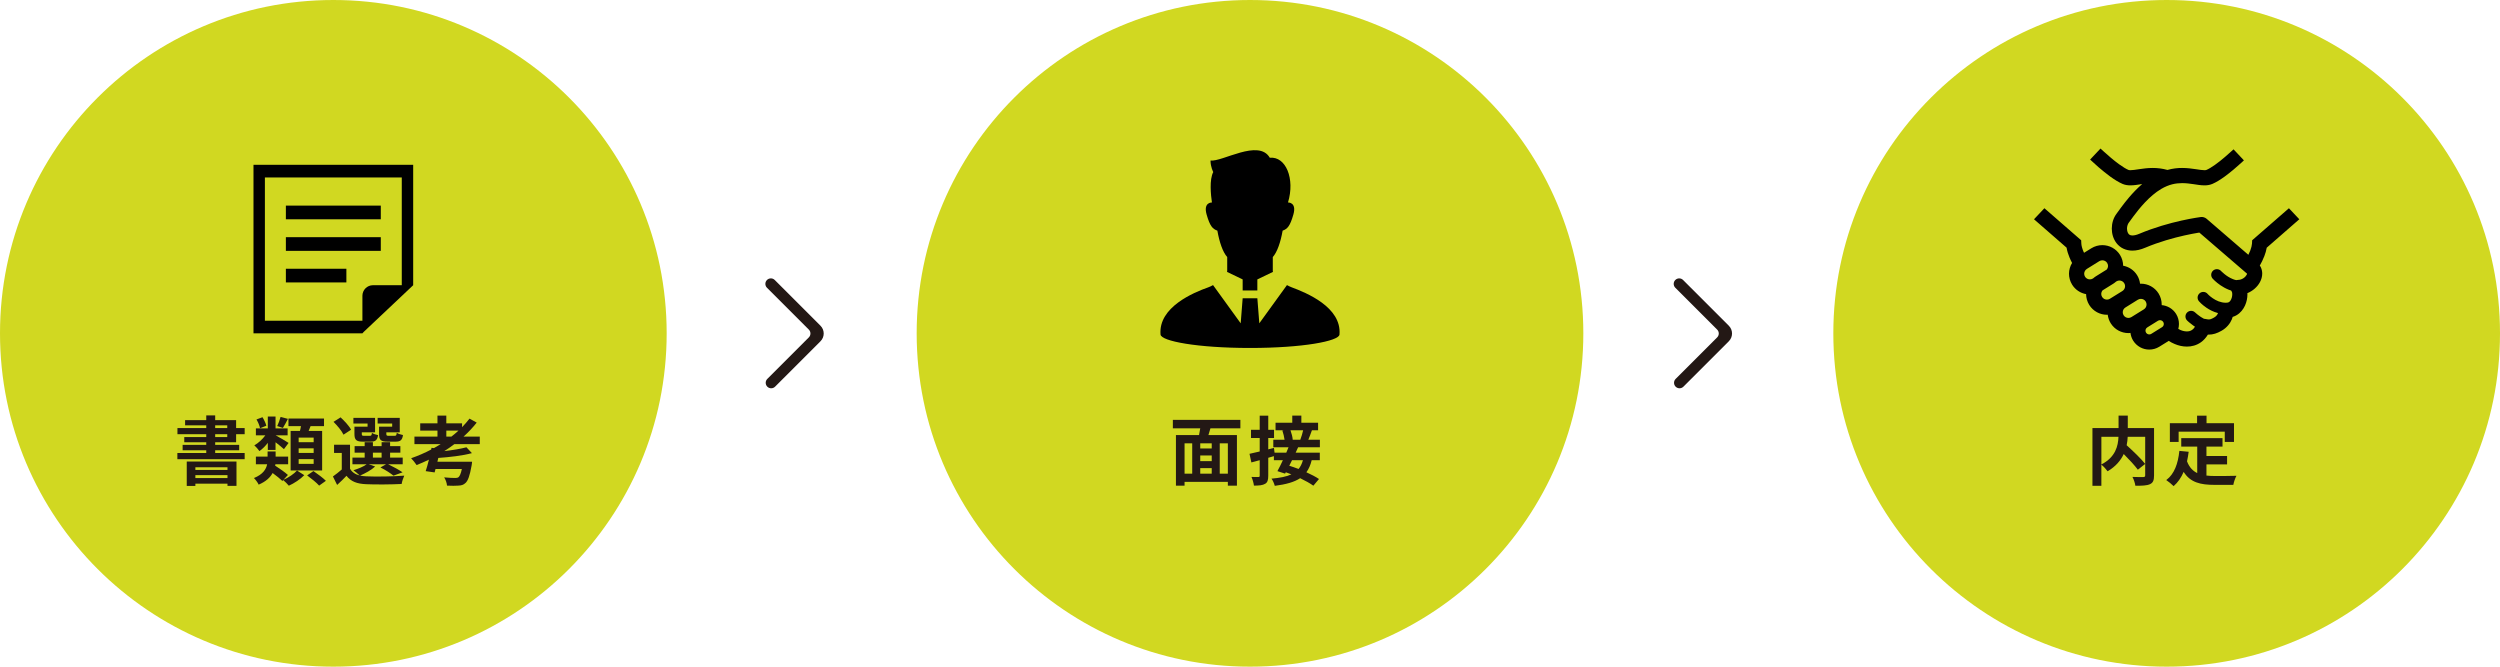 <?xml version="1.0" encoding="utf-8"?>
<!-- Generator: Adobe Illustrator 17.0.0, SVG Export Plug-In . SVG Version: 6.00 Build 0)  -->
<!DOCTYPE svg PUBLIC "-//W3C//DTD SVG 1.1//EN" "http://www.w3.org/Graphics/SVG/1.1/DTD/svg11.dtd">
<svg version="1.1" id="レイヤー_1" xmlns="http://www.w3.org/2000/svg" xmlns:xlink="http://www.w3.org/1999/xlink" x="0px"
	 y="0px" width="600px" height="160px" viewBox="-240 -20 600 160" enable-background="new -240 -20 600 160" xml:space="preserve">
<g>
	<circle fill="#D1D821" cx="-160" cy="60" r="80"/>
	<circle fill="#D1D821" cx="60" cy="60" r="80"/>
	<circle fill="#D1D821" cx="280" cy="60" r="80"/>
	<g>
		<g>
			<path fill="#231815" d="M-188.357,86.142v0.63h5.762v1.297h-5.762v0.648h7.076v1.494h-16.15v-1.494h6.932v-0.648h-5.671v-1.297
				h5.671v-0.63h-5.275v-1.243h5.275v-0.684h-6.914v-1.477h6.914v-0.666h-5.077V80.83h5.077v-1.135h2.143v1.135h5.023v1.908h2.052
				v1.477h-2.052v1.927H-188.357z M-195.181,90.769h11.938v5.834h-2.161V96.08h-7.706v0.541h-2.071V90.769z M-193.11,92.137v0.648
				h7.706v-0.648H-193.11z M-185.404,94.73v-0.703h-7.706v0.703H-185.404z M-188.357,82.738h2.899v-0.666h-2.899V82.738z
				 M-188.357,84.898h2.899v-0.684h-2.899V84.898z"/>
			<path fill="#231815" d="M-171.978,95.162c1.225-0.54,2.575-1.459,3.259-2.232l1.746,1.116c-0.9,0.937-2.431,1.962-3.709,2.521
				c-0.324-0.396-0.9-0.973-1.351-1.351l-0.198,0.216c-0.504-0.504-1.44-1.242-2.341-1.908c-0.576,1.062-1.584,2.035-3.349,2.791
				c-0.198-0.469-0.756-1.207-1.134-1.584c2.179-0.883,2.935-2.125,3.169-3.313h-2.701V89.58h2.809v-1.225h1.927v1.225h3.007v1.837
				h-3.061c-0.018,0.108-0.036,0.233-0.054,0.342c1.044,0.667,2.376,1.603,3.061,2.233L-171.978,95.162z M-175.723,86.285
				c-0.612,0.793-1.314,1.494-2.017,1.98c-0.288-0.432-0.846-1.062-1.224-1.387c0.954-0.521,1.944-1.439,2.646-2.395h-2.269v-1.674
				h2.863v-2.846h1.854v2.846h2.899v1.674h-2.863c0.738,0.379,2.611,1.495,3.097,1.818l-1.117,1.495
				c-0.45-0.433-1.278-1.08-2.017-1.656v1.837h-1.854V86.285z M-177.596,82.774c-0.09-0.576-0.45-1.44-0.846-2.106l1.44-0.541
				c0.396,0.648,0.792,1.477,0.918,2.053L-177.596,82.774z M-170.897,80.523c-0.432,0.828-0.847,1.621-1.207,2.179l-1.369-0.45
				c0.306-0.611,0.648-1.549,0.811-2.196L-170.897,80.523z M-168.017,83.422c0.108-0.377,0.18-0.773,0.252-1.152h-3.007v-1.818
				h8.534v1.818h-3.223c-0.162,0.396-0.324,0.793-0.468,1.152h3.241v9.489h-7.562v-9.489H-168.017z M-164.722,85.025h-3.601v1.098
				h3.601V85.025z M-164.722,87.6h-3.601v1.099h3.601V87.6z M-164.722,90.192h-3.601v1.135h3.601V90.192z M-164.776,93.056
				c0.972,0.666,2.323,1.656,2.989,2.341l-1.62,1.152c-0.594-0.685-1.891-1.729-2.881-2.449L-164.776,93.056z"/>
			<path fill="#231815" d="M-149.963,91.957c-0.9,0.846-2.413,1.675-3.637,2.179c0.45,0.108,0.936,0.162,1.476,0.181
				c2.215,0.107,6.626,0.053,9.147-0.162c-0.234,0.485-0.54,1.422-0.63,1.998c-2.287,0.126-6.266,0.162-8.517,0.055
				c-2.16-0.091-3.637-0.613-4.717-2.018c-0.684,0.721-1.386,1.423-2.25,2.197l-1.008-2.035c0.648-0.468,1.44-1.062,2.125-1.674
				v-3.979h-1.854v-1.963h3.835v5.762c0.486,0.847,1.278,1.368,2.323,1.62c-0.36-0.359-1.08-0.972-1.512-1.26
				c1.17-0.36,2.431-0.864,3.187-1.44h-3.421v-1.585h2.935v-1.188h-2.413v-1.566h2.413v-0.955h1.98v0.955h2.089v-0.955h2.035v0.955
				h2.467v1.566h-2.467v1.188h3.025v1.585h-3.511c1.242,0.595,2.665,1.368,3.475,1.944l-2.179,0.793
				c-0.684-0.559-1.945-1.387-3.133-1.963l1.368-0.774h-4.195L-149.963,91.957z M-157.562,84.322
				c-0.396-0.882-1.477-2.178-2.395-3.078l1.692-1.08c0.937,0.863,2.071,2.07,2.521,2.971L-157.562,84.322z M-151.782,81.641h-3.403
				v-1.352h5.204v3.476h-3.187v0.378c0,0.379,0.072,0.45,0.54,0.45h1.386c0.36,0,0.432-0.108,0.504-0.702
				c0.306,0.234,0.99,0.45,1.477,0.54c-0.18,1.225-0.667,1.566-1.747,1.566h-1.891c-1.584,0-2.035-0.414-2.035-1.854v-1.746h3.151
				V81.641z M-150.503,89.832h2.089v-1.188h-2.089V89.832z M-145.876,81.641h-3.493v-1.352h5.312v3.476h-3.223v0.36
				c0,0.396,0.09,0.468,0.54,0.468h1.458c0.36,0,0.432-0.108,0.504-0.72c0.324,0.234,1.026,0.449,1.494,0.54
				c-0.18,1.242-0.648,1.584-1.782,1.584h-1.927c-1.621,0-2.035-0.414-2.035-1.854v-1.746h3.151V81.641z"/>
			<path fill="#231815" d="M-130.955,86.592c-0.774,0.594-1.584,1.152-2.413,1.674c2.017-0.234,3.979-0.558,5.312-0.918l1.314,1.404
				c-2.233,0.612-5.33,0.955-8.066,1.152l-0.216,0.918h8.318c0,0-0.036,0.595-0.108,0.9c-0.432,2.432-0.864,3.655-1.477,4.195
				c-0.486,0.469-0.972,0.595-1.729,0.631c-0.594,0.054-1.62,0.054-2.701,0c-0.036-0.595-0.306-1.404-0.684-1.98
				c1.044,0.107,2.179,0.144,2.646,0.144c0.342,0,0.576-0.036,0.792-0.181c0.288-0.233,0.576-0.846,0.81-1.98h-6.32l-0.216,0.828
				l-2.143-0.306c0.252-0.756,0.522-1.729,0.774-2.755c-0.972,0.469-1.962,0.9-2.953,1.297c-0.288-0.433-0.918-1.242-1.314-1.639
				c1.638-0.576,3.259-1.26,4.807-2.089l0.09-0.414l0.576,0.072c0.558-0.306,1.098-0.63,1.621-0.954h-6.302v-1.801h5.528v-1.44
				h-4.141v-1.747h4.141V79.75h2.125v1.854h3.781v0.919c0.648-0.667,1.242-1.351,1.783-2.053l1.729,0.954
				c-0.937,1.188-1.999,2.322-3.169,3.367h3.907v1.801H-130.955z M-131.675,84.791c0.594-0.469,1.17-0.937,1.71-1.44h-2.917v1.44
				H-131.675z"/>
		</g>
	</g>
	<g>
		<g>
			<path fill="#231815" d="M50.507,82.793c-0.162,0.558-0.342,1.098-0.486,1.62h6.842v12.153h-2.179v-0.918H44.295v0.918h-2.071
				V84.413h5.546c0.108-0.522,0.216-1.081,0.288-1.62h-6.572v-2.018h16.205v2.018H50.507z M44.295,93.686h1.836v-7.292h-1.836
				V93.686z M50.813,86.394h-2.755v1.242h2.755V86.394z M50.813,89.311h-2.755v1.368h2.755V89.311z M48.058,93.686h2.755v-1.332
				h-2.755V93.686z M54.684,86.394h-1.945v7.292h1.945V86.394z"/>
			<path fill="#231815" d="M71.549,87.348c-0.18,0.414-0.377,0.864-0.594,1.297h5.798v1.801h-1.944
				c-0.289,1.17-0.703,2.124-1.279,2.898c1.189,0.54,2.27,1.098,3.025,1.62l-1.35,1.603c-0.757-0.559-1.909-1.188-3.17-1.801
				c-1.404,0.937-3.367,1.477-6.086,1.837c-0.162-0.595-0.486-1.333-0.792-1.729c2.071-0.181,3.619-0.486,4.771-1.026
				c-0.45-0.18-0.9-0.36-1.332-0.504l-0.181,0.324l-1.836-0.595c0.396-0.72,0.864-1.656,1.314-2.628h-2.161v-0.973
				c-0.45,0.126-0.899,0.27-1.351,0.396v4.285c0,1.062-0.18,1.638-0.756,1.962c-0.594,0.36-1.44,0.433-2.683,0.433
				c-0.054-0.576-0.324-1.494-0.594-2.089c0.703,0.036,1.441,0.036,1.674,0.019c0.216,0,0.306-0.072,0.306-0.343v-3.69l-1.998,0.539
				l-0.45-2.07c0.685-0.145,1.53-0.342,2.448-0.559v-3.24h-2.088v-1.963h2.088v-3.385h2.053v3.385h1.387v1.963h-1.387v2.736
				l1.369-0.359l0.144,1.152h2.81c0.197-0.451,0.377-0.883,0.539-1.297H65.59v-1.818h2.701c-0.091-0.666-0.289-1.531-0.523-2.197
				l0.361-0.071H66.13V81.46h4.015v-1.71h2.18v1.71h4.015v1.801h-1.477c-0.288,0.828-0.595,1.62-0.864,2.269h2.773v1.818H71.549z
				 M70.091,90.445c-0.216,0.449-0.45,0.899-0.666,1.332c0.702,0.216,1.458,0.486,2.232,0.773c0.468-0.558,0.811-1.26,1.044-2.105
				H70.091z M69.713,83.261c0.27,0.756,0.504,1.656,0.54,2.251l-0.072,0.018h1.891c0.253-0.648,0.522-1.549,0.685-2.269H69.713z"/>
		</g>
	</g>
	<g>
		<g>
			<path fill="#231815" d="M276.971,94.117c0,1.152-0.234,1.747-0.99,2.09c-0.738,0.342-1.891,0.377-3.493,0.377
				c-0.071-0.611-0.396-1.566-0.702-2.124c1.062,0.054,2.269,0.036,2.611,0.036c0.342-0.018,0.449-0.108,0.449-0.433v-9.236h-4.195
				c-0.035,0.666-0.107,1.332-0.252,2.034c1.531,1.387,3.476,3.241,4.447,4.483l-1.764,1.387c-0.721-0.99-2.071-2.448-3.386-3.763
				c-0.702,1.512-1.908,2.988-3.871,4.141c-0.306-0.432-0.972-1.188-1.494-1.584v5.077h-2.143V82.738h6.266V79.75h2.215v2.988h6.302
				V94.117z M264.331,91.471c3.403-1.764,4.015-4.43,4.104-6.644h-4.104V91.471z"/>
			<path fill="#231815" d="M289.551,94.136c0.648,0.072,1.332,0.108,2.053,0.108c0.973,0,3.943,0,5.149-0.055
				c-0.306,0.522-0.648,1.549-0.757,2.179h-4.501c-3.331,0-5.798-0.54-7.418-3.114c-0.595,1.386-1.387,2.538-2.413,3.42
				c-0.359-0.377-1.26-1.134-1.764-1.458c1.943-1.44,2.826-3.925,3.15-7.004l2.232,0.216c-0.107,0.811-0.234,1.566-0.396,2.287
				c0.541,1.44,1.387,2.305,2.449,2.826v-6.355h-3.835V85.15h9.903v2.035h-3.854v2.251h4.951v2.017h-4.951V94.136z M282.871,86.069
				h-2.107v-4.501h6.536v-1.801h2.269v1.801h6.59v4.501h-2.215v-2.467h-11.072V86.069z"/>
		</g>
	</g>
	<g>
		<path d="M309.343,29.978l-8.827,7.69l-0.036,0.774c-0.028,0.436-0.172,1.055-0.419,1.701c-0.136,0.337-0.292,0.674-0.455,1.01
			l-10.01-8.636c-0.391-0.337-0.91-0.492-1.419-0.428c-0.092,0.018-7.435,0.938-14.751,4.022c-0.729,0.309-1.274,0.401-1.639,0.401
			c-0.299,0-0.473-0.055-0.61-0.118c-0.2-0.1-0.337-0.227-0.473-0.491c-0.137-0.255-0.227-0.628-0.227-1.029
			c0-0.563,0.2-1.138,0.427-1.419c0.283-0.364,0.628-0.865,1.101-1.511c0.71-0.955,1.674-2.193,2.822-3.404
			c1.146-1.21,2.475-2.375,3.867-3.194c1.883-1.11,3.494-1.383,5.014-1.393c0.938,0,1.838,0.119,2.721,0.246
			c0.874,0.127,1.72,0.291,2.638,0.291c0.583,0,1.201-0.064,1.848-0.328h0.009c1.002-0.427,1.983-1.056,2.976-1.766
			c1.474-1.074,2.93-2.338,4.04-3.349c0.219-0.191,0.419-0.382,0.601-0.555l-2.484-2.647c-0.547,0.509-1.257,1.146-2.021,1.792
			c-0.782,0.674-1.629,1.356-2.43,1.92c-0.801,0.573-1.565,1.028-2.084,1.237c-0.028,0.019-0.172,0.055-0.455,0.055
			c-0.436,0.009-1.183-0.109-2.102-0.246c-0.919-0.136-2.021-0.291-3.258-0.291c-1.073-0.009-2.266,0.128-3.522,0.474
			c-1.247-0.346-2.439-0.474-3.522-0.474c-1.238,0-2.329,0.156-3.249,0.291c-0.919,0.137-1.665,0.255-2.111,0.246
			c-0.273,0-0.419-0.036-0.446-0.055c-0.555-0.219-1.384-0.728-2.239-1.346c-1.301-0.938-2.685-2.139-3.731-3.094
			c-0.283-0.255-0.538-0.491-0.765-0.7l-2.493,2.647c0.537,0.501,1.237,1.147,2.02,1.83c0.874,0.746,1.848,1.546,2.83,2.265
			c0.992,0.71,1.975,1.338,2.975,1.766c0.646,0.264,1.274,0.328,1.848,0.328c0.919,0,1.775-0.155,2.648-0.291
			c0.063-0.009,0.118-0.009,0.172-0.019c-1.21,1.038-2.266,2.167-3.158,3.213c-0.755,0.882-1.384,1.711-1.893,2.393
			c-0.491,0.674-0.874,1.219-1.047,1.438c-0.828,1.074-1.183,2.366-1.192,3.649c0.009,1.201,0.328,2.457,1.155,3.513
			c0.41,0.519,0.956,0.983,1.611,1.292c0.655,0.309,1.41,0.474,2.184,0.474c0.974,0,1.984-0.237,3.058-0.692
			c3.367-1.419,6.844-2.375,9.455-2.957c1.311-0.291,2.403-0.491,3.167-0.619c0.146-0.028,0.264-0.045,0.382-0.064l11.439,9.855
			v0.01h0.009c0,0.036-0.019,0.136-0.1,0.291c-0.136,0.255-0.436,0.592-0.818,0.828c-0.382,0.236-0.828,0.373-1.247,0.373
			c-0.155,0-0.3,0.028-0.446,0.054c-0.255-0.054-0.519-0.127-0.773-0.236c-0.792-0.309-1.529-0.801-2.047-1.228
			c-0.264-0.21-0.474-0.401-0.61-0.537l-0.155-0.146l-0.036-0.036v-0.009c-0.274-0.291-0.646-0.437-1.01-0.437
			c-0.328,0-0.655,0.118-0.919,0.355c-0.555,0.51-0.592,1.375-0.082,1.929c0.045,0.055,0.728,0.801,1.855,1.575
			c0.556,0.382,1.238,0.773,2.012,1.082c0.172,0.064,0.363,0.137,0.554,0.191c0.055,0.118,0.118,0.237,0.2,0.346h-0.009l0.009,0.01
			c0.028,0.054,0.083,0.273,0.073,0.537c0.01,0.5-0.172,1.155-0.436,1.52c-0.128,0.191-0.255,0.3-0.382,0.373
			c-0.137,0.073-0.264,0.118-0.51,0.127h-0.091c-0.045-0.009-0.1,0-0.146,0.009c-0.009,0-0.009,0-0.009,0
			c-1.183,0-2.284-0.509-3.094-1.065c-0.41-0.273-0.737-0.554-0.955-0.755c-0.109-0.1-0.191-0.181-0.236-0.236l-0.055-0.054
			l-0.009-0.01v-0.009c-0.264-0.309-0.646-0.464-1.028-0.464c-0.318,0-0.637,0.109-0.892,0.337c-0.573,0.491-0.636,1.356-0.136,1.92
			c0.045,0.063,0.682,0.782,1.775,1.529c0.719,0.491,1.665,1.001,2.784,1.292c-0.018,0.028-0.028,0.064-0.036,0.091
			c-0.146,0.328-0.346,0.656-0.91,0.983c-0.373,0.219-0.646,0.328-0.837,0.392c-0.191,0.054-0.291,0.063-0.427,0.063
			c-0.182,0-0.446-0.036-0.882-0.127c-0.083-0.019-0.164-0.019-0.246-0.028c-0.028-0.009-0.054-0.018-0.091-0.036
			c-0.446-0.219-1.001-0.601-1.411-0.928c-0.2-0.155-0.372-0.309-0.492-0.41l-0.136-0.127l-0.028-0.028h-0.009
			c-0.546-0.528-1.41-0.5-1.929,0.036c-0.519,0.546-0.5,1.41,0.045,1.929c0.027,0.027,0.601,0.582,1.41,1.155
			c0.137,0.109,0.3,0.21,0.455,0.309c-0.218,0.356-0.455,0.601-0.682,0.755c-0.364,0.255-0.754,0.373-1.265,0.373
			c-0.455,0-0.992-0.109-1.529-0.337c-0.182-0.073-0.355-0.182-0.528-0.273c0.1-0.391,0.155-0.783,0.155-1.183
			c0-0.819-0.219-1.656-0.682-2.403c-0.783-1.256-2.093-2.001-3.468-2.119c0-0.046,0.01-0.1,0.01-0.146
			c0-0.901-0.246-1.82-0.746-2.639c-0.938-1.511-2.567-2.357-4.222-2.357h-0.028c-0.073,0-0.137,0.009-0.2,0.009
			c-0.082-0.71-0.309-1.41-0.71-2.047c-0.773-1.247-2.011-2.029-3.349-2.275c-0.01-0.882-0.255-1.784-0.746-2.584
			c-0.946-1.52-2.584-2.357-4.25-2.357c-0.901,0-1.82,0.245-2.639,0.755l-1.747,1.082c-0.045-0.091-0.1-0.191-0.136-0.282
			c-0.31-0.728-0.501-1.457-0.519-1.947l-0.036-0.774l-8.827-7.69l-2.494,2.648l7.818,6.816c0.136,0.819,0.391,1.601,0.691,2.329
			c0.191,0.474,0.41,0.92,0.627,1.338c-0.473,0.782-0.737,1.683-0.737,2.584c0,0.901,0.245,1.82,0.755,2.639
			c0.773,1.238,2.011,2.021,3.349,2.266c0.009,0.882,0.255,1.784,0.746,2.584c0.947,1.52,2.584,2.367,4.25,2.367
			c0.064,0,0.127-0.01,0.191-0.019c0.091,0.71,0.318,1.41,0.719,2.056c0.946,1.521,2.584,2.358,4.25,2.358
			c0.164,0,0.328-0.019,0.491-0.036c0.082,0.636,0.291,1.273,0.646,1.847c0.865,1.384,2.357,2.157,3.867,2.148
			c0.819,0,1.656-0.219,2.402-0.682l2.275-1.41c0.446,0.291,0.91,0.546,1.411,0.746c0.91,0.391,1.911,0.627,2.939,0.627
			c1.129,0.009,2.33-0.3,3.358-1.028c0.664-0.464,1.228-1.101,1.692-1.856c0.073,0,0.137,0.009,0.21,0.009
			c0.473,0,0.983-0.063,1.501-0.227c0.51-0.155,1.019-0.391,1.566-0.7c1.301-0.738,2.084-1.82,2.466-2.739
			c0.082-0.21,0.146-0.401,0.2-0.583c0.309-0.1,0.618-0.219,0.892-0.382c1.001-0.573,1.656-1.456,2.065-2.339
			c0.401-0.891,0.582-1.82,0.582-2.711c0-0.092-0.009-0.173-0.018-0.264c0.664-0.264,1.256-0.646,1.756-1.083
			c0.519-0.455,0.955-0.983,1.274-1.583c0.318-0.592,0.537-1.283,0.537-2.03c0-0.492-0.1-1.001-0.318-1.483
			c-0.064-0.155-0.164-0.291-0.264-0.437c0.391-0.691,0.782-1.465,1.101-2.302c0.245-0.637,0.445-1.302,0.564-1.993l7.817-6.825
			L309.343,29.978z M262.369,46.795l-0.082,0.054c-0.227,0.137-0.474,0.201-0.719,0.201c-0.455,0-0.901-0.219-1.156-0.637
			c-0.145-0.228-0.209-0.474-0.209-0.719c0.009-0.455,0.228-0.892,0.646-1.156l2.994-1.865c0.236-0.136,0.473-0.2,0.719-0.2
			c0.464,0,0.901,0.227,1.155,0.637l1.547-0.956l-1.547,0.965c0.146,0.227,0.21,0.464,0.21,0.71
			c-0.009,0.318-0.118,0.627-0.328,0.874l-2.575,1.601C262.787,46.449,262.579,46.613,262.369,46.795z M266.382,51.699
			c-0.228,0.146-0.474,0.21-0.719,0.21c-0.455,0-0.901-0.228-1.156-0.646c-0.145-0.227-0.209-0.465-0.209-0.71
			c0.009-0.318,0.118-0.628,0.328-0.874l2.574-1.601c0.237-0.146,0.446-0.319,0.647-0.491l0.091-0.055
			c0.236-0.146,0.473-0.209,0.719-0.209c0.464,0.009,0.901,0.227,1.155,0.646c0.146,0.228,0.21,0.464,0.21,0.71
			c-0.009,0.464-0.227,0.9-0.646,1.164L266.382,51.699z M274.536,54.238l-3.003,1.865c-0.228,0.137-0.465,0.201-0.71,0.201
			c-0.464,0-0.901-0.227-1.155-0.637c-0.146-0.236-0.21-0.474-0.21-0.719c0-0.464,0.228-0.901,0.646-1.156l2.994-1.865
			c0.227-0.136,0.473-0.2,0.719-0.2c0.455,0,0.891,0.219,1.155,0.637c0.137,0.228,0.201,0.473,0.201,0.719
			C275.173,53.538,274.954,53.974,274.536,54.238z M278.886,58.524l-2.575,1.601c-0.155,0.1-0.309,0.137-0.483,0.137
			c-0.3,0-0.601-0.146-0.773-0.427c-0.092-0.155-0.137-0.309-0.137-0.483c0-0.309,0.155-0.601,0.427-0.764v-0.009l2.575-1.602
			c0.164-0.091,0.319-0.136,0.483-0.136c0.309,0.009,0.601,0.155,0.773,0.436c0.1,0.155,0.137,0.309,0.137,0.474
			C279.313,58.06,279.167,58.352,278.886,58.524z"/>
	</g>
	<g>
		<path d="M70.015,48.96c-0.358-0.134-0.748-0.319-1.145-0.537l-6.635,9.171l-0.472-6.008h-3.526l-0.472,6.009l-6.635-9.172
			c-0.408,0.229-0.802,0.416-1.146,0.537c-3.474,1.223-12.009,4.741-11.458,11.33c0.132,1.581,8.827,3.222,21.474,3.222
			c12.647,0,21.343-1.641,21.475-3.222C82.025,53.694,73.468,50.251,70.015,48.96z"/>
		<path d="M52.166,35.354c0.483,2.736,1.295,5.15,2.364,6.339c0,1.426,0,2.466,0,3.299c0,0.084-0.015,0.172-0.039,0.263l3.746,1.804
			v2.646h3.526v-2.647l3.744-1.802c-0.023-0.091-0.038-0.179-0.038-0.264c0-0.833,0-1.873,0-3.299
			c1.07-1.189,1.881-3.603,2.364-6.339c1.127-0.402,1.77-1.046,2.574-3.862c0.856-3-1.287-2.898-1.287-2.898
			c1.733-5.736-0.548-11.127-4.369-10.731c-2.635-4.61-11.461,1.053-14.228,0.658c0,1.581,0.658,2.767,0.658,2.767
			c-0.961,1.825-0.59,5.465-0.32,7.306c-0.157-0.003-2.094,0.017-1.273,2.898C50.395,34.308,51.039,34.952,52.166,35.354z"/>
	</g>
	<g>
		<rect x="-171.391" y="29.346" width="22.781" height="3.283"/>
		<rect x="-171.391" y="36.923" width="22.781" height="3.283"/>
		<rect x="-171.391" y="44.5" width="14.522" height="3.283"/>
		<path d="M-179.163,19.558v40.441h26.141l0.285-0.318l9.162-8.645l2.738-2.586V19.558H-179.163z M-143.575,48.45h-6.921
			c-1.386,0-2.526,1.14-2.526,2.526v5.993h-23.403V22.594h32.85V48.45z"/>
	</g>
	<path id="arrow_x5F_right_2_" fill="#231815" d="M-55.845,72.802L-55.845,72.802c0.515,0.515,1.349,0.515,1.864,0l10.898-10.898
		c1.029-1.029,1.029-2.698,0-3.728l-10.978-10.978c-0.509-0.509-1.333-0.515-1.85-0.014h0c-0.528,0.512-0.534,1.357-0.014,1.878
		l10.046,10.046c0.515,0.515,0.515,1.349,0,1.864l-9.966,9.967C-56.36,71.453-56.36,72.287-55.845,72.802z"/>
	<path id="arrow_x5F_right_1_" fill="#231815" d="M162.155,72.802L162.155,72.802c0.515,0.515,1.349,0.515,1.864,0l10.898-10.898
		c1.029-1.029,1.029-2.698,0-3.728l-10.978-10.978c-0.509-0.509-1.333-0.515-1.85-0.014l0,0c-0.528,0.512-0.534,1.357-0.014,1.878
		l10.046,10.046c0.515,0.515,0.515,1.349,0,1.864l-9.966,9.967C161.64,71.453,161.64,72.287,162.155,72.802z"/>
</g>
</svg>
